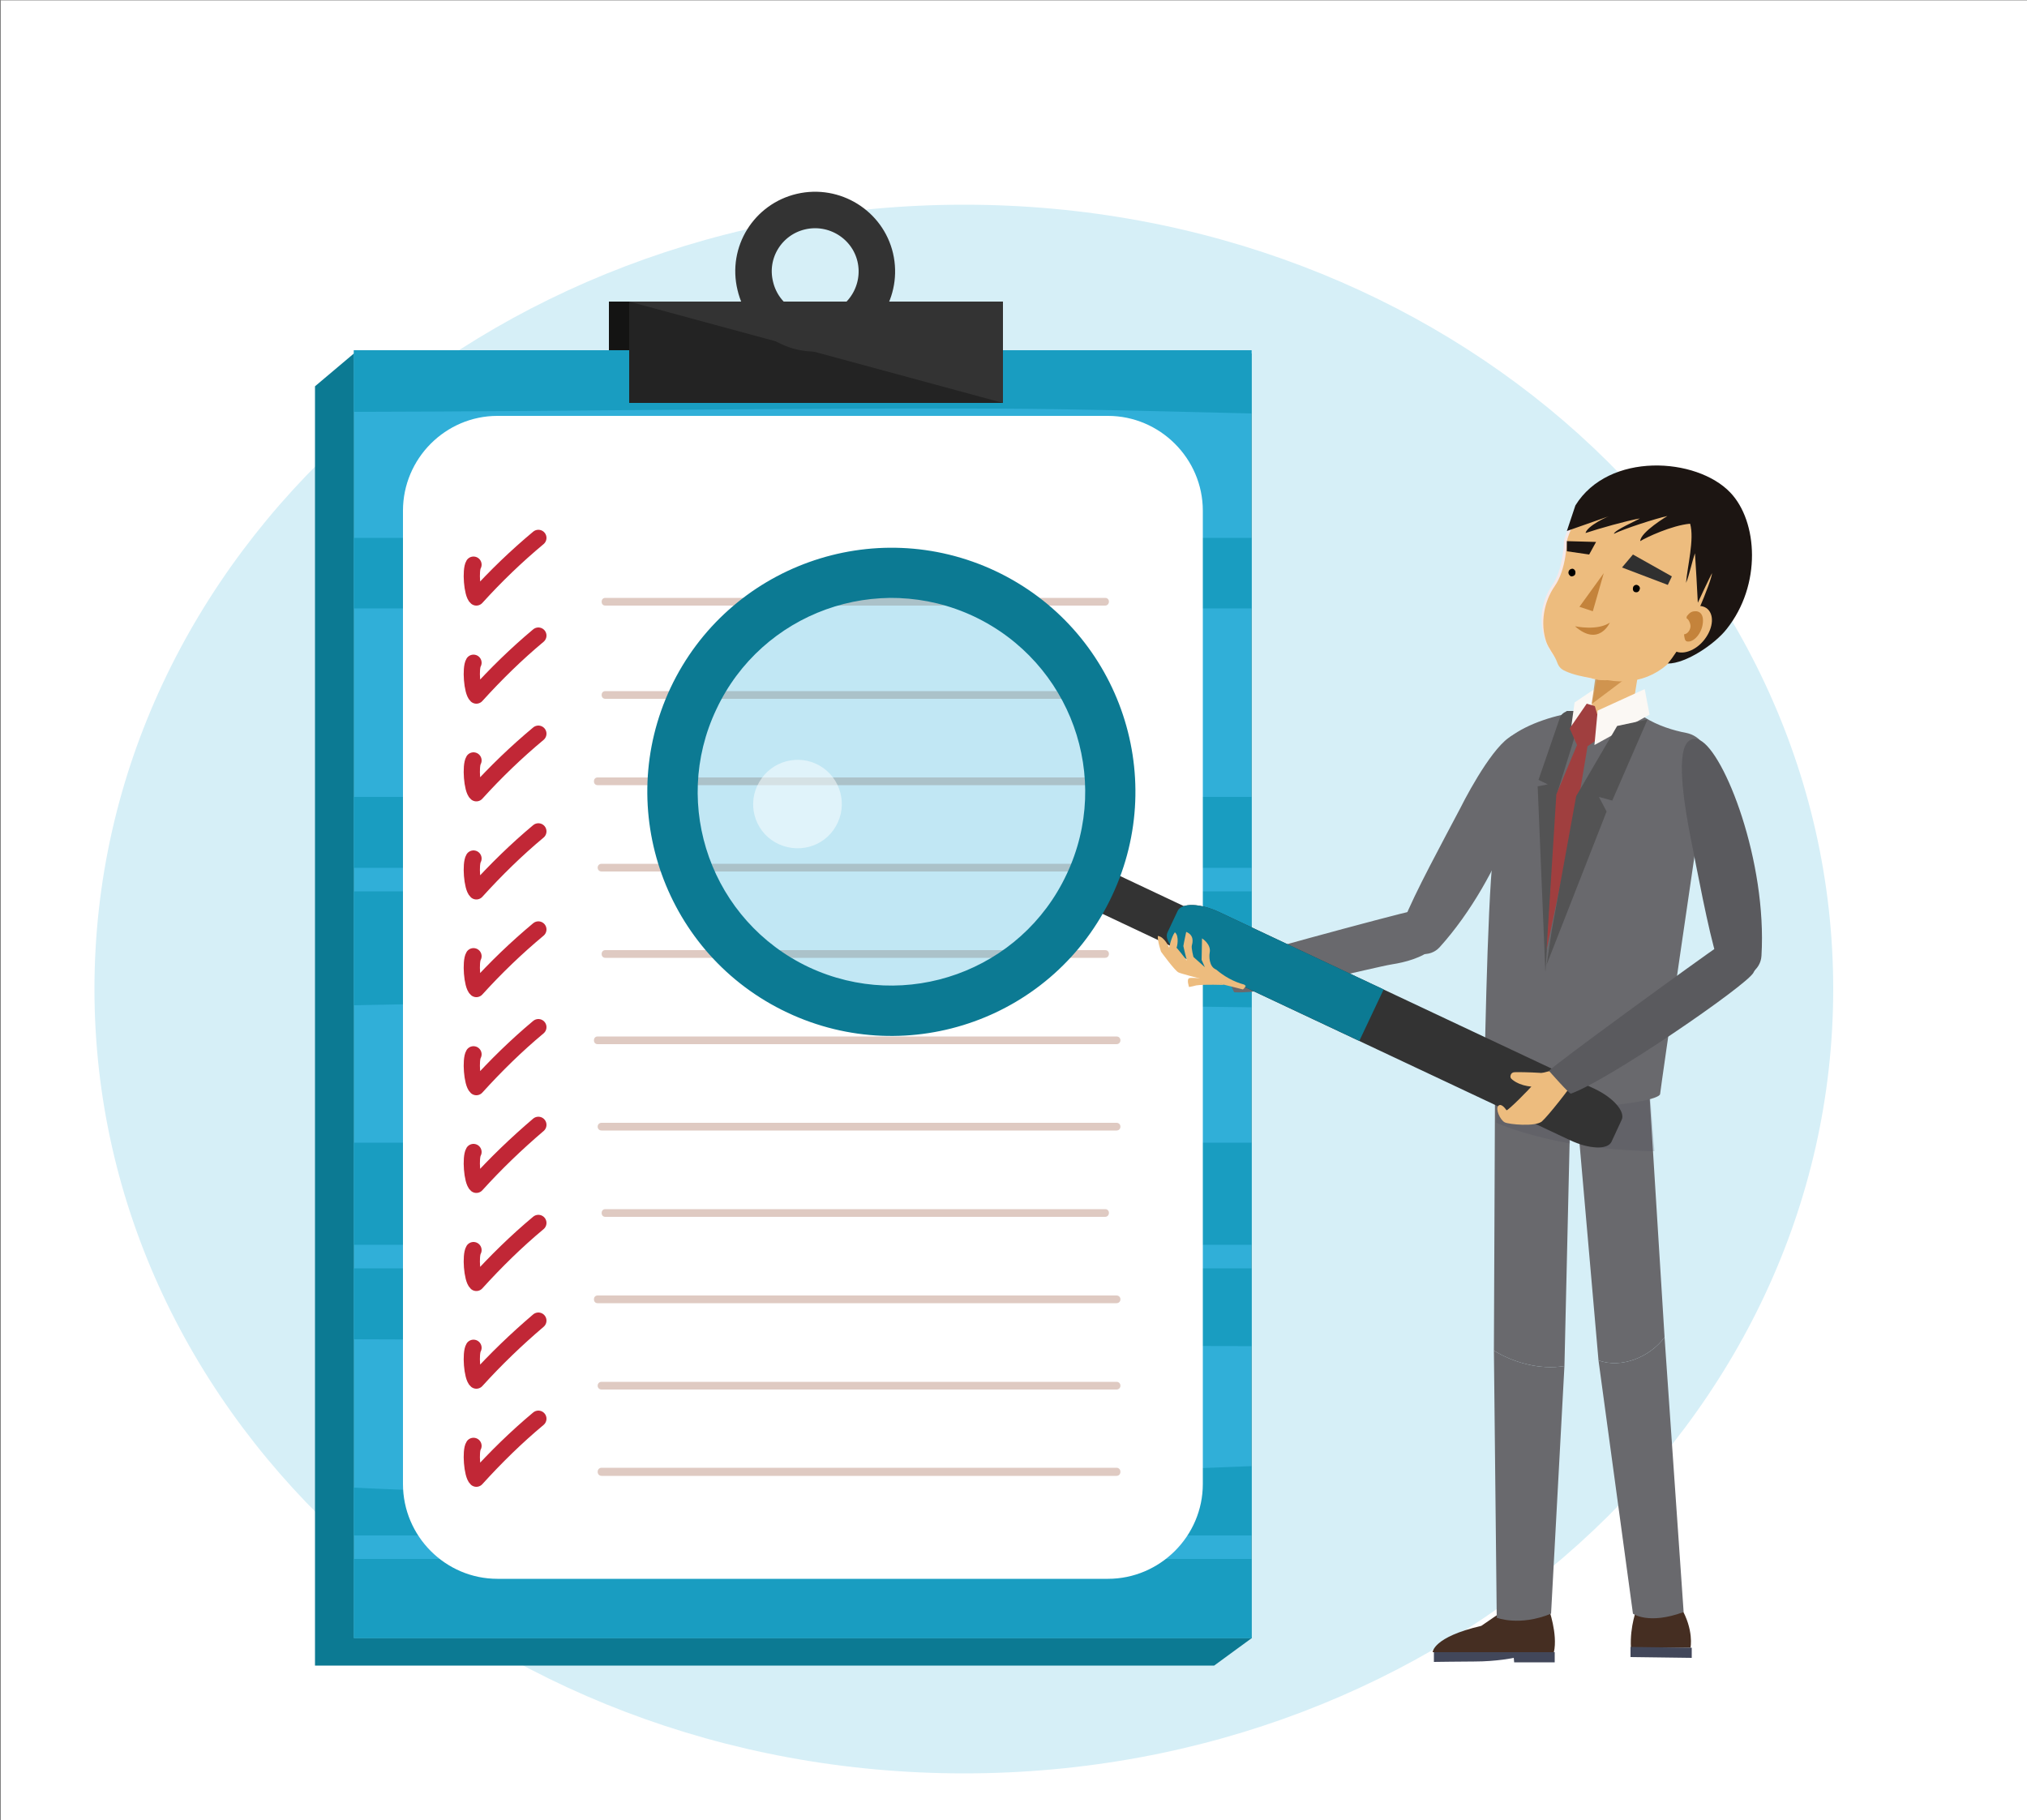 <svg xmlns="http://www.w3.org/2000/svg" viewBox="0 0 500 449" width="500" height="449"><rect x="0" y="0" width="500" height="449" fill="#808080" stroke="none"/><title>diagnostics et évaluation-svg</title><style>		.s0 { fill: #ffffff } 		.s1 { fill: #d6eff7 } 		.s2 { fill: #141413 } 		.s3 { fill: #0c7a93 } 		.s4 { fill: #5aa4ab } 		.s5 { fill: #f7f9f8 } 		.s6 { fill: #30afd8 } 		.s7 { fill: #199dc1 } 		.s8 { fill: none;stroke: #c12736;stroke-linecap: round;stroke-linejoin: round;stroke-width: 4 } 		.s9 { fill: #dfcac2 } 		.s10 { fill: #333333 } 		.s11 { fill: #232323 } 		.s12 { fill: none;stroke: #333333;stroke-miterlimit:10;stroke-width: 9 } 		.s13 { fill: #5884c2 } 		.s14 { fill: #452e22 } 		.s15 { fill: #42475a } 		.s16 { fill: #69696d } 		.s17 { opacity: .2;fill: #464658 } 		.s18 { fill: #535354 } 		.s19 { fill: #fbf8f4 } 		.s20 { fill: #edbc7e } 		.s21 { opacity: .7;fill: #c4833b } 		.s22 { fill: #f6e9e9 } 		.s23 { fill: #000000 } 		.s24 { fill: #c4833b } 		.s25 { fill: #1c1512 } 		.s26 { fill: #a03f3f } 		.s27 { fill: #303030 } 		.s28 { fill: #5a5a5e } 		.s29 { opacity: .3;fill: #30afd8 } 		.s30 { opacity: .5;fill: #ffffff } 		.s31 { fill: #1d262d } 	</style><g id="BACKGROUND"><path class="s0" d="m500.2 500.1h-500v-500h500z"></path></g><g id="OBJECTS"><path class="s1" d="m237.8 437.5c-118.6 0-214.5-86.5-214.5-193.5 0-107 95.9-193.5 214.5-193.5 118.5 0 214.4 86.5 214.4 193.5 0 107-95.9 193.5-214.4 193.5z"></path><g><path class="s2" d="m242.4 99.4h-92.2v-25h92.2z"></path><g><path class="s3" d="m77.7 410.9h221.8l9.3-6.8v-316.9h-221.5l-9.6 8.1z"></path><path class="s4" d="m308.8 404.1h-221.5v-316.9h221.5z"></path><g><g><path class="s5" d="m101.2 112.6l194.9-0.7 1 267.1-194.9 0.7z"></path></g></g><g><path class="s6" d="m87.3 86.4h221.4v317.7h-221.4z"></path><g><path class="s7" d="m245.8 100.8c20.9 0.1 41.9 0.7 62.9 1.2v-15.6h-221.4v15.2c52.8-0.1 105.6-1 158.5-0.8z"></path><path class="s7" d="m87.3 132.7h221.4v17.4h-221.4z"></path><path class="s7" d="m308.7 248.5v-28.6h-221.4v28.1c73.8-1.6 147.6-0.3 221.4 0.5z"></path><path class="s7" d="m87.3 281.9h221.4v25.2h-221.4z"></path><path class="s7" d="m252.6 331.8c18.7 0.2 37.4 0.2 56.1 0.3v-19.2h-221.4v17.5c55.1 0.1 110.2 0.9 165.3 1.4z"></path><path class="s7" d="m308.7 378.8v-17.1q-19.3 0.7-38.5 1.6c-60.9 2.9-122 6.8-182.9 3.7v11.8c0 0 221.4 0 221.4 0z"></path><path class="s7" d="m87.3 384.6h221.4v19.5h-221.4z"></path><path class="s7" d="m87.3 196.6h221.4v17.5h-221.4z"></path></g><path class="s0" d="m273.3 389.5h-150.6c-12.8 0-23.3-10.5-23.3-23.4v-240.1c0-12.9 10.5-23.4 23.3-23.4h150.6c12.8 0 23.4 10.5 23.4 23.4v240.1c0 12.9-10.6 23.4-23.4 23.4z"></path><g><g><path fill-rule="evenodd" class="s8" d="m116.8 356.7c-0.8 1.2-0.4 7.1 0.7 8.1 4.8-5.3 9.9-10.3 15.3-14.8"></path></g></g><g><g><path fill-rule="evenodd" class="s8" d="m116.8 332.5c-0.8 1.3-0.4 7.2 0.7 8.1 4.8-5.3 9.9-10.2 15.3-14.8"></path></g></g><g><g><path fill-rule="evenodd" class="s8" d="m116.8 308.4c-0.8 1.3-0.4 7.1 0.7 8.1 4.8-5.3 9.9-10.3 15.3-14.8"></path></g></g><g><g><path fill-rule="evenodd" class="s8" d="m116.8 284.2c-0.8 1.3-0.4 7.2 0.7 8.1 4.8-5.3 9.9-10.2 15.3-14.8"></path></g></g><g><g><path fill-rule="evenodd" class="s8" d="m116.8 260.1c-0.8 1.3-0.4 7.1 0.7 8.1 4.8-5.3 9.9-10.3 15.3-14.8"></path></g></g><g><g><path fill-rule="evenodd" class="s8" d="m116.8 235.9c-0.8 1.3-0.4 7.2 0.7 8.1 4.8-5.3 9.9-10.2 15.3-14.7"></path></g></g><g><g><path fill-rule="evenodd" class="s8" d="m116.8 211.8c-0.8 1.3-0.4 7.1 0.7 8.1 4.8-5.3 9.9-10.3 15.3-14.8"></path></g></g><g><g><path fill-rule="evenodd" class="s8" d="m116.8 187.6c-0.8 1.3-0.4 7.2 0.7 8.1 4.8-5.3 9.9-10.2 15.3-14.7"></path></g></g><g><g><path fill-rule="evenodd" class="s8" d="m116.8 163.5c-0.8 1.3-0.4 7.1 0.7 8.1 4.8-5.3 9.9-10.3 15.3-14.8"></path></g></g><g><g><path fill-rule="evenodd" class="s8" d="m116.8 139.3c-0.8 1.3-0.4 7.2 0.7 8.1 4.8-5.3 9.9-10.2 15.3-14.7"></path></g></g><g><g><path class="s9" d="m149.3 172.4q61.7 0 123.3 0c1.2 0 1.3-1.9 0-1.9q-61.6 0-123.3 0c-1.2 0-1.2 1.9 0 1.9z"></path></g></g><g><g><path class="s9" d="m149.3 149.4q61.7 0 123.3 0c1.2 0 1.3-1.9 0-1.9q-61.6 0-123.3 0c-1.2 0-1.2 1.9 0 1.9z"></path></g></g><g><g><path class="s9" d="m147.4 193.7q49.9 0 99.8 0 14.1 0 28.2 0c1.3 0 1.3-1.9 0-1.9q-49.8 0-99.7 0-14.1 0-28.3 0c-1.2 0-1.2 1.9 0 1.9z"></path></g></g><g><g><path class="s9" d="m148.4 215q63.5 0 127 0c1.3 0 1.3-1.9 0-1.9q-63.5 0-127 0c-1.3 0-1.3 1.9 0 1.9z"></path></g></g><g><g><path class="s9" d="m149.3 236.3q61.7 0 123.3 0c1.2 0 1.3-1.9 0-1.9q-61.6 0-123.3 0c-1.2 0-1.2 1.9 0 1.9z"></path></g></g><g><g><path class="s9" d="m147.4 257.6q49.9 0 99.8 0 14.1 0 28.2 0c1.3 0 1.3-1.9 0-1.9q-49.8 0-99.7 0-14.1 0-28.3 0c-1.2 0-1.2 1.9 0 1.9z"></path></g></g><g><g><path class="s9" d="m148.4 278.9q63.5 0 127 0c1.3 0 1.3-1.9 0-1.9q-63.5 0-127 0c-1.3 0-1.3 1.9 0 1.9z"></path></g></g><g><g><path class="s9" d="m149.3 300.2q61.7 0 123.3 0c1.2 0 1.3-1.9 0-1.9q-61.6 0-123.3 0c-1.2 0-1.2 1.9 0 1.9z"></path></g></g><g><g><path class="s9" d="m147.4 321.5q49.9 0 99.8 0 14.1 0 28.2 0c1.3 0 1.3-1.9 0-1.9q-49.8 0-99.7 0-14.1 0-28.3 0c-1.2 0-1.2 1.9 0 1.9z"></path></g></g><g><g><path class="s9" d="m148.4 342.8q63.5 0 127 0c1.3 0 1.3-1.9 0-1.9q-63.5 0-127 0c-1.3 0-1.3 1.9 0 1.9z"></path></g></g><g><g><path class="s9" d="m148.4 364.1q63.5 0 127 0c1.3 0 1.3-2 0-2q-63.5 0-127 0c-1.3 0-1.3 2 0 2z"></path></g></g></g></g><path class="s10" d="m247.4 99.4h-92.2v-25h92.2z"></path><path class="s11" d="m155.2 99.4h92.2l-92.2-25z"></path><path class="s12" d="m204.6 81.8c-8.2 2-16.4-3.1-18.3-11.3-2-8.2 3.1-16.4 11.3-18.3 8.2-1.9 16.4 3.2 18.3 11.3 1.9 8.2-3.2 16.4-11.3 18.3z"></path></g><g><g><path class="s13" d="m370.5 260.1c0 0 32.5-1.9 33.7-2.7 0 0 7.9 17.8-15.5 21.6-23.3 3.7-18.2-18.9-18.2-18.9z"></path><g><path class="s14" d="m402.3 406.5h14.7c0 0 0.9-4.4-2.4-10l-10.8 0.2c0 0-1.8 4.4-1.5 9.8z"></path><path class="s15" d="m417.3 409l-15.1-0.2v-2.5l15.1 0.2z"></path></g><g><path class="s14" d="m382 396.8c0 0 2.3 6.3 1.3 10.8h-29.9c0 0 0-3.7 12-6.5l8.3-5.7z"></path><path class="s15" d="m383.5 410.1h-10l-0.1-1.1c0 0-4.1 0.9-9.8 0.9-2.7 0-9.9 0.1-9.9 0.1v-2.4h29.8z"></path></g><path class="s16" d="m368.5 333.2l0.7 65.9c0 0 5.6 2.2 13.4-1l3.3-61.1c-6 1-12.5-0.8-17.4-3.8z"></path><path class="s16" d="m410.6 329.9l-4.2-67.5h-37.6l-0.3 70.8c4.9 3 11.4 4.8 17.4 3.8l1.3-56.2 2.3-0.1 4.8 54.9c5.6 2.1 12.7-0.8 16.3-5.7z"></path><path class="s16" d="m410.6 329.9c-3.6 4.9-10.7 7.8-16.3 5.7l8.5 62.5c0 0 3.8 2.8 12.5-0.4z"></path><path class="s17" d="m406.4 262.4h-37.3v14.6c3.1 1.3 9.2 3.5 18.2 5.1l-0.1-1.3 2.3-0.1 0.2 1.8c5.3 0.8 11.4 1.4 18.4 1.5z"></path><g><path class="s16" d="m346.7 232.6c1.7 3.2 6 3.7 8.4 1.1 15.7-17.4 24.5-44.9 21.6-51q-0.1-0.3-0.3-0.5c-0.6-0.9-1.6-1.3-2.6-1-4.3 1-11 13-13.6 18.2-4.1 7.8-11.4 21.2-13.9 27.7-0.6 1.6-0.4 4.1 0.4 5.5z"></path><path class="s16" d="m304.5 244.8c9.1 0.5 34.4-6.2 38.9-6.9 3.2-0.5 7.4-1.6 10-3.9 8-6.9-1.3-10.1-4.5-9.4-5.6 1.2-47.3 12.5-47.1 13 0 0 2.3 7.2 2.7 7.2z"></path></g><path class="s16" d="m421.3 188.5c0.5-3.6-1.8-7-5.4-7.7-3.2-0.6-7-1.8-10.2-3.8-6-3.8-24.3-1.9-33.2 4.8-2.8 5.6-2.8 17.5-4.2 29.2-1.5 12.2-2.2 58-2.2 58 12 7.1 43.1 3.3 43.4 0.9 0.2-2 8.8-61.1 11.8-81.4z"></path><path class="s18" d="m384.7 177.3l-5.2 15.1 2.3 1.1-2.5 0.5 1.9 45.9 2.9-44.2 6.3-20.3h-3.9l-0.3 0.2c-0.7 0.3-1.3 0.9-1.5 1.7z"></path><path class="s19" d="m392.9 175.5l-5.4 4.4 0.9-6.6 4.9-3.3z"></path><path class="s20" d="m401.7 178.2c-5.6 6.4-11.5 3.2-9.2-3.5l2.3-12 9.7 0.9-2.1 13.1c-0.1 0.6-0.3 1.1-0.7 1.5z"></path><path class="s21" d="m392.6 173.7l11.7-8.8 0.3-1.8-10.3-1.4-1.3 9.3z"></path><path class="s22" d="m392.5 167.4c-12.7-2.9-14.7-15.7-9.7-22.9 2.9-4.1 3-11.1 3-11.1 1.8-7.5 10.6-15.3 18.6-13.6 7.9 1.8 13 9.4 11.2 16.9 0 0-4 34.4-23.1 30.7z"></path><path class="s20" d="m424.5 127c-3.6-3.7-12.2-6.1-16.8-7.2-4.2-0.9-8.4-0.1-11.7 1.8-4.6 2.6-8.4 7.3-9.5 11.9 0 0-0.1 7-3 11.1-2.7 3.9-3.6 9.2-2.1 13.7 0.6 1.7 1.8 3 2.5 4.6 0.5 1.4 0.9 2.1 2.3 2.7 2 0.9 4.2 1.3 6.3 1.7 0.2 0.1 0.2 0.1 0.7 0.2q1.6 0.4 3.4 0.3c7.9 1.4 15.2-2 19.2-9.8l9.6-18c1.8-4.3 2.3-9.7-0.9-13z"></path><path class="s23" d="m402.8 145.1c-0.1 0.5 0.2 1 0.7 1 0.5 0.1 0.9-0.3 1-0.8 0.1-0.5-0.3-0.9-0.7-1-0.5-0.1-1 0.3-1 0.8z"></path><path class="s23" d="m386.9 141.1c-0.1 0.5 0.3 1 0.7 1.1 0.5 0 1-0.3 1-0.8 0.1-0.5-0.2-1-0.7-1.1-0.5 0-0.9 0.3-1 0.8z"></path><path class="s24" d="m395.6 141.4l-6 8.3 3.3 1.1z"></path><g><path class="s25" d="m386.5 131q5.7-2 11.4-4c-1.6 0.4-6.4 2.8-6.8 4.5 3.3-1.1 10-3 13.4-3.6-0.7 0.5-6.3 2.9-6.4 3.8 2.6-1.3 10.4-3.8 13.2-4.4 0 0-6.7 4-6.7 6.2 1.4-0.9 7.8-3.9 12.3-4.3 1.1 3.8-0.7 10.6-1 14.6 0.8-1.9 1.5-5.4 2.2-7.3q0.4 6.1 0.7 12.2c0.6-1.3 2.8-6 3.5-7.3 0 1.5-5.4 15.7-10.9 22.3 4.5 0 11.6-4.8 14.5-8.5 8.7-10.9 7.7-26.6 0.9-33.7-8.3-8.7-30-10.1-38.2 3.2z"></path></g><g><path class="s20" d="m413.2 152.8c-2.2 2.9-2.4 6.3-0.4 7.6 2 1.4 5.5 0.2 7.7-2.7 2.2-2.9 2.4-6.3 0.4-7.7-2-1.3-5.5-0.1-7.7 2.8z"></path><path fill-rule="evenodd" class="s24" d="m416.1 152c0.5-0.6 1-1.2 2-1.2 1-0.1 2.3 0.6 1.9 3.2-0.4 2.7-2.6 4.7-4 4.2-0.4-0.2-0.5-0.8-0.6-1.7 0.9-0.1 1.6-1.1 1.6-2.1-0.1-0.9-0.5-1.6-1-1.9q0.1-0.5 0.1-0.5z"></path></g><path class="s26" d="m393.4 174.2l2.1 7.2-3.9 2.7-2.1 12.6-8 37.5 2.4-38.2 5.1-12.2-1.8-4.1 4.2-6.1z"></path><path class="s19" d="m394.1 175.3l-0.8 8.5 13.6-7.5-1.2-6.3z"></path><path class="s18" d="m406.4 177.5l-8.7 20-3.3-0.9 1.9 3.6-14.8 37.8 1.3-8.6 6-33 10.1-17.3z"></path><path class="s27" d="m400.1 140l11.3 4.3 1-2.1-9.6-5.4z"></path><path class="s25" d="m392 136.8l1.7-3.1-7.2-0.2v2.5z"></path><path class="s24" d="m388.5 154.5c0 0 5.5 1.2 8.6-0.9 0 0-2.7 6.1-8.6 0.9z"></path><g><path class="s28" d="m427.3 240.4c3.3 1.4 7-1 7.2-4.6 1.4-23.3-9.1-50.2-15.2-53.2q-0.2-0.1-0.5-0.2c-1.1-0.3-2 0-2.7 0.9-2.7 3.5-0.3 17 0.8 22.7 1.7 8.6 4.5 23.6 6.6 30.3 0.5 1.6 2.2 3.4 3.8 4.1z"></path></g></g><g><path class="s10" d="m265.5 222.4l4.4-9.3 23.3 11-4.4 9.3z"></path><path class="s10" d="m393.3 268.6c4.7 2.2 7.7 5.7 6.7 7.7l-2.5 5.4c-1 2-5.5 1.8-10.2-0.4l-92.6-43.6c-4.6-2.2-7.7-5.6-6.7-7.7l2.5-5.3c1-2 5.5-1.9 10.2 0.3z"></path><path class="s3" d="m341.3 244.1l-40.6-19.1c-4.7-2.2-9.2-2.3-10.2-0.3l-2.5 5.3c-1 2.1 2.1 5.5 6.7 7.7l40.6 19.1z"></path><path class="s29" d="m241.8 148.7c25.2 11.9 35.9 41.9 24.1 67.1-11.9 25.2-41.9 36-67.1 24.1-25.2-11.9-35.9-41.9-24.1-67.1 11.9-25.1 41.9-35.9 67.1-24.1z"></path><path fill-rule="evenodd" class="s3" d="m245.6 140.9c30 14.2 42.9 50 28.7 80.1-14.1 30.1-50 43-80.1 28.8-30.1-14.2-42.9-50.1-28.8-80.1 14.2-30.1 50.1-43 80.2-28.8zm-5.3 11.2c-23.9-11.3-52.4-1-63.6 22.9-11.3 23.8-1.1 52.3 22.8 63.6 23.9 11.2 52.4 1 63.6-22.9 11.3-23.9 1-52.3-22.8-63.6z"></path><path class="s30" d="m202.2 188.9c5.2 3 7 9.7 4 14.9-3 5.3-9.7 7-15 4-5.2-3-7-9.7-3.9-14.9 3-5.2 9.7-7 14.9-4z"></path></g><path class="s20" d="m387 263.9c-1.8 0-3.6 0-5.4 0.5-0.7 0.2-1.6 0.3-2.2 0.8-0.3 0.3-0.4 0.7-0.6 1.1q-0.3 0.7-0.7 1.3c-0.5 0.8-6.3 6.6-6.5 6.3 0 0-1.2-1.9-2-1.1-0.8 0.7 0.4 3.5 1.6 4.1 1.1 0.5 7.4 1.1 9.1-0.2 1.6-1.4 7.4-8.8 7.5-9.4q0 0 0.2-0.1z"></path><g><path class="s20" d="m381.6 264.8q-3.7-0.3-7.5-0.3c-0.4 0-0.8 0-1.1 0.2-0.3 0.2-0.5 0.7-0.4 1.1 0.1 0.3 0.3 0.4 0.5 0.6 2.2 1.7 5 1.8 7.7 1.8"></path></g><path class="s28" d="m387.5 269.8c9.3-3.3 43.2-26.6 45-29.8 5.5-9.7-5-8.9-8-7-5.2 3.5-42.7 30.8-42.4 31.2 0 0 5 5.7 5.4 5.6z"></path><g><path class="s20" d="m302 243c0 0-5-0.2-6.9 0.1-1.2 0.3-1.8 0.4-1.8 0.4 0 0-0.7-2 0.1-2.2 0.7-0.2 4.6 0.2 4.6 0.2z"></path><path class="s20" d="m300 239.2q-0.1 0-0.2-0.1c-1.5-0.7-1.6-3.1-1.4-4.1 0.4-2.1-1.9-3.5-1.9-3.5l-0.1 5.3 0.8 1.8-2.8-2.5c0 0-0.6-2.2-0.4-2.9 0.2-0.7 0.6-2.5-1.4-3.3-0.5 2.2-0.7 3.5-0.7 3.5 0 0 0.6 2.7 0.9 3.6-0.6-0.8-2.6-3.3-2.6-3.2 0.1 0.1 0.8-2.9-0.4-3.8-0.9 1.2-1.4 3.8-1.4 3.8 0 0-1.1-2.7-2.8-2.9-0.1 1.3 0.8 3.9 0.8 3.9 0 0 3.4 4.7 4.3 5.1 0.9 0.5 15.9 4.2 15.9 4.2 0 0 0.4-0.3 0.7-0.9q-0.2-0.1-0.4-0.3c-2.6-0.7-4.9-2-6.9-3.7z"></path></g></g></g><g id="DESIGNED_BY_FREEPIK"><g><g id="XMLID_319_"><g id="XMLID_338_"><path id="XMLID_346_" class="s31" d="m260.1 465.5q-0.6 0.6-1.1 1.4l-0.5-0.2c0-0.3-0.3-0.5-0.6-0.5-0.4 0-0.6 0.3-0.6 0.7 0.1 0.3 0.4 0.5 0.7 0.5q0.1 0 0.2 0l0.4 0.2q-0.3 0.8-0.5 1.7l0.8 0.2c0.2-1.3 0.8-2.5 1.7-3.5z"></path><path id="XMLID_345_" class="s31" d="m265.6 463.2q-0.3 0-0.5 0l-0.1-0.6c0.2-0.2 0.3-0.4 0.3-0.7-0.1-0.4-0.4-0.7-0.8-0.6-0.4 0-0.7 0.4-0.6 0.8 0 0.2 0.1 0.4 0.4 0.5v0.7q-1 0.1-2 0.6l0.3 0.7q1.4-0.7 3-0.7 0.7 0 1.5 0.2l0.1-0.8q-0.8-0.1-1.6-0.1z"></path><path id="XMLID_344_" class="s31" d="m272.2 465.7c0.3 0 0.6-0.3 0.5-0.7 0-0.3-0.3-0.5-0.7-0.5-0.3 0.1-0.5 0.3-0.5 0.6l-0.4 0.4q-0.6-0.7-1.4-1.2l-0.4 0.7c1.1 0.7 2 1.7 2.6 2.9l0.6-0.3q-0.3-0.8-0.9-1.5l0.4-0.4q0.1 0 0.2 0z"></path><path id="XMLID_343_" class="s31" d="m265 473.4q-0.5 0-1.1 0c-0.9 0-1.7-0.1-2.5-0.2-0.4 0-0.8-0.1-1.3-0.3 1.1 1.9 3.1 3.2 5.4 3.2 2.9 0 5.3-2 6-4.5q-1 0.6-2.5 1.1c-1.2 0.3-2.5 0.6-4 0.7z"></path><path id="XMLID_339_" fill-rule="evenodd" class="s31" d="m271.6 469.9q0.1 0.3 0.1 0.6c-1.4 1.2-3.8 1.9-6.7 2.1-2.6 0.2-4.7-0.2-5.4-0.7q-0.1-0.6-0.1-1.3c0-3.3 2.7-5.9 6.1-5.9 3 0 5.6 2.2 6 5.2zm-6.3-0.6c0-1-0.8-1.8-1.9-1.8-1 0-1.8 0.8-1.8 1.8 0 1.1 0.8 1.9 1.8 1.9 1.1 0 1.9-0.8 1.9-1.9zm4.2-0.4c0-0.7-0.6-1.3-1.3-1.3-0.8 0-1.4 0.6-1.4 1.3 0 0.8 0.6 1.4 1.4 1.4 0.7 0 1.3-0.6 1.3-1.4z"></path></g><path id="XMLID_336_" class="s31" d="m281.6 466.5c-0.3-0.1-0.8-0.3-1.4-0.2-0.5 0.1-0.8 0.4-0.8 1v0.9h2.2v1.7h-2.2v5.5h-2v-5.5h-1.3v-1.7h1.3v-0.9c0-1.7 0.9-2.8 2.6-2.8 0.6 0 1.2 0.1 1.6 0.3z"></path><path id="XMLID_334_" class="s31" d="m286.3 469.9q-0.3-0.1-0.5-0.1c-0.9 0-1.5 0.6-1.5 1.6v4h-2v-7.2h1.9v0.8c0.5-0.7 1.1-1 2-1 0.4 0 0.9 0.1 1.1 0.3z"></path><path id="XMLID_331_" fill-rule="evenodd" class="s31" d="m294 471.8c0 0.2-0.1 0.4-0.1 0.6h-5.1c0.3 1 1 1.5 1.9 1.5 0.6 0 1.3-0.3 1.8-0.7l1.1 1.3c-0.8 0.7-1.8 1-3 1-2.2 0-3.7-1.5-3.7-3.7 0-2.3 1.4-3.8 3.6-3.8 2 0 3.5 1.5 3.5 3.8zm-5.1-0.7h3.1c-0.2-0.9-0.7-1.4-1.5-1.4-0.9 0-1.5 0.5-1.6 1.4z"></path><path id="XMLID_328_" fill-rule="evenodd" class="s31" d="m301.6 471.8c0 0.2 0 0.4 0 0.6h-5.1c0.2 1 0.9 1.5 1.8 1.5 0.7 0 1.3-0.3 1.9-0.7l1.1 1.3c-0.8 0.7-1.9 1-3.1 1-2.2 0-3.7-1.5-3.7-3.7 0-2.3 1.5-3.8 3.6-3.8 2.1 0 3.5 1.5 3.5 3.8zm-5.1-0.7h3.2c-0.2-0.9-0.8-1.4-1.6-1.4-0.9 0-1.4 0.5-1.6 1.4z"></path><path id="XMLID_325_" fill-rule="evenodd" class="s31" d="m310 471.8c0 2.1-1.5 3.7-3.5 3.7-1 0-1.6-0.3-2.1-0.9v3.7h-1.9v-10.1h1.8v0.8c0.5-0.6 1.2-1 2.2-1 2 0 3.5 1.6 3.5 3.8zm-5.7 0c0 1.1 0.7 1.9 1.8 1.9 1.2 0 1.9-0.8 1.9-1.9 0-1.1-0.7-2-1.9-2-1.1 0-1.8 0.8-1.8 2z"></path><path id="XMLID_322_" class="s31" d="m313.1 465.8c0 0.7-0.6 1.3-1.3 1.3-0.7 0-1.2-0.6-1.2-1.3 0-0.7 0.5-1.2 1.2-1.2 0.7 0 1.3 0.5 1.3 1.2zm-0.3 9.6h-1.9v-7.2h1.9z"></path><path id="XMLID_320_" class="s31" d="m316 470.7l2.7-2.5h2.4l-3.5 3.4 3.5 3.8h-2.4l-2.7-2.9v2.9h-1.9v-10.7h1.9z"></path></g><g><path fill-rule="evenodd" class="s31" d="m184.4 475.3v-1.1c-0.5 0.8-1.4 1.3-2.4 1.3-1.8 0-3.1-1.4-3.1-3.7 0-2.3 1.3-3.8 3.1-3.8 1 0 1.8 0.5 2.4 1.3v-3.8h1.1v9.8c0 0-1.1 0-1.1 0zm0-1.9v-3.2c-0.4-0.7-1.2-1.2-2.1-1.2-1.4 0-2.3 1.2-2.3 2.8 0 1.5 0.9 2.7 2.3 2.7 0.9 0 1.7-0.5 2.1-1.1z"></path><path fill-rule="evenodd" class="s31" d="m186.9 471.7c0-2 1.5-3.7 3.5-3.7 2.2 0 3.4 1.7 3.4 3.8v0.3h-5.7c0.1 1.3 1 2.5 2.5 2.5 0.8 0 1.7-0.4 2.2-0.9l0.5 0.7c-0.7 0.7-1.6 1.1-2.8 1.1-2.1 0-3.6-1.5-3.6-3.8zm3.5-2.8c-1.5 0-2.3 1.3-2.3 2.4h4.6c0-1-0.7-2.4-2.3-2.4z"></path><path class="s31" d="m194.6 474.4l0.6-0.8c0.4 0.5 1.3 1 2.3 1 1.1 0 1.7-0.5 1.7-1.2 0-1.8-4.4-0.7-4.4-3.3 0-1.1 0.9-2.1 2.6-2.1 1.2 0 2.1 0.5 2.7 1.1l-0.6 0.7c-0.4-0.5-1.2-0.9-2.1-0.9-0.9 0-1.5 0.5-1.5 1.1 0 1.6 4.3 0.6 4.3 3.3 0 1.2-0.9 2.2-2.7 2.2-1.2 0-2.2-0.4-2.9-1.1z"></path><path class="s31" d="m201.5 466.5c0-0.4 0.3-0.8 0.7-0.8 0.4 0 0.8 0.4 0.8 0.8 0 0.4-0.4 0.7-0.8 0.7-0.4 0-0.7-0.3-0.7-0.7zm0.2 8.8v-7.1h1.1v7.1z"></path><path fill-rule="evenodd" class="s31" d="m204.6 477.1l0.5-0.8c0.6 0.7 1.3 1 2.3 1 1.2 0 2.3-0.6 2.3-2.2v-1c-0.5 0.7-1.4 1.3-2.4 1.3-1.8 0-3.1-1.4-3.1-3.7 0-2.3 1.3-3.7 3.1-3.7 1 0 1.8 0.5 2.4 1.3v-1.1h1.1v6.9c0 2.3-1.6 3.1-3.4 3.1-1.2 0-2-0.3-2.8-1.1zm5.1-3.8v-3.1c-0.4-0.7-1.2-1.2-2.1-1.2-1.4 0-2.3 1.1-2.3 2.7 0 1.6 0.9 2.7 2.3 2.7 0.9 0 1.7-0.5 2.1-1.1z"></path><path class="s31" d="m217.4 475.3v-4.6c0-1.3-0.6-1.7-1.6-1.7-0.8 0-1.7 0.5-2.1 1.1v5.2h-1.1v-7.1h1.1v1c0.5-0.5 1.5-1.2 2.6-1.2 1.4 0 2.2 0.8 2.2 2.3v5c0 0-1.1 0-1.1 0z"></path><path fill-rule="evenodd" class="s31" d="m219.9 471.7c0-2 1.5-3.7 3.5-3.7 2.2 0 3.4 1.7 3.4 3.8v0.3h-5.7c0.1 1.3 1 2.5 2.5 2.5 0.8 0 1.7-0.4 2.2-0.9l0.5 0.7c-0.7 0.7-1.6 1.1-2.8 1.1-2.1 0-3.6-1.5-3.6-3.8zm3.5-2.8c-1.5 0-2.3 1.3-2.3 2.4h4.6c0-1-0.7-2.4-2.3-2.4z"></path><path fill-rule="evenodd" class="s31" d="m233.3 475.3v-1.1c-0.5 0.8-1.3 1.3-2.3 1.3-1.9 0-3.2-1.4-3.2-3.7 0-2.3 1.3-3.8 3.2-3.8 0.9 0 1.8 0.5 2.3 1.3v-3.8h1.1v9.8c0 0-1.1 0-1.1 0zm0-1.9v-3.2c-0.3-0.7-1.2-1.2-2.1-1.2-1.4 0-2.2 1.2-2.2 2.8 0 1.5 0.8 2.7 2.2 2.7 0.9 0 1.8-0.5 2.1-1.1z"></path><path fill-rule="evenodd" class="s31" d="m239.7 475.3v-9.8h1.1v3.8c0.6-0.8 1.4-1.3 2.4-1.3 1.8 0 3.1 1.5 3.1 3.8 0 2.3-1.3 3.7-3.1 3.7-1 0-1.9-0.5-2.4-1.3v1.1c0 0-1.1 0-1.1 0zm3.2-0.8c1.4 0 2.3-1.2 2.3-2.7 0-1.6-0.9-2.8-2.3-2.8-0.9 0-1.7 0.5-2.1 1.2v3.2c0.4 0.6 1.2 1.1 2.1 1.1z"></path><path class="s31" d="m247.5 477.1c0.2 0 0.5 0.1 0.6 0.1 0.5 0 0.8-0.2 1.1-0.8l0.5-1-3-7.2h1.2l2.3 5.8 2.4-5.8h1.2l-3.6 8.5c-0.4 1-1.1 1.4-2 1.5-0.3 0-0.6-0.1-0.8-0.1z"></path></g></g></g></svg>
